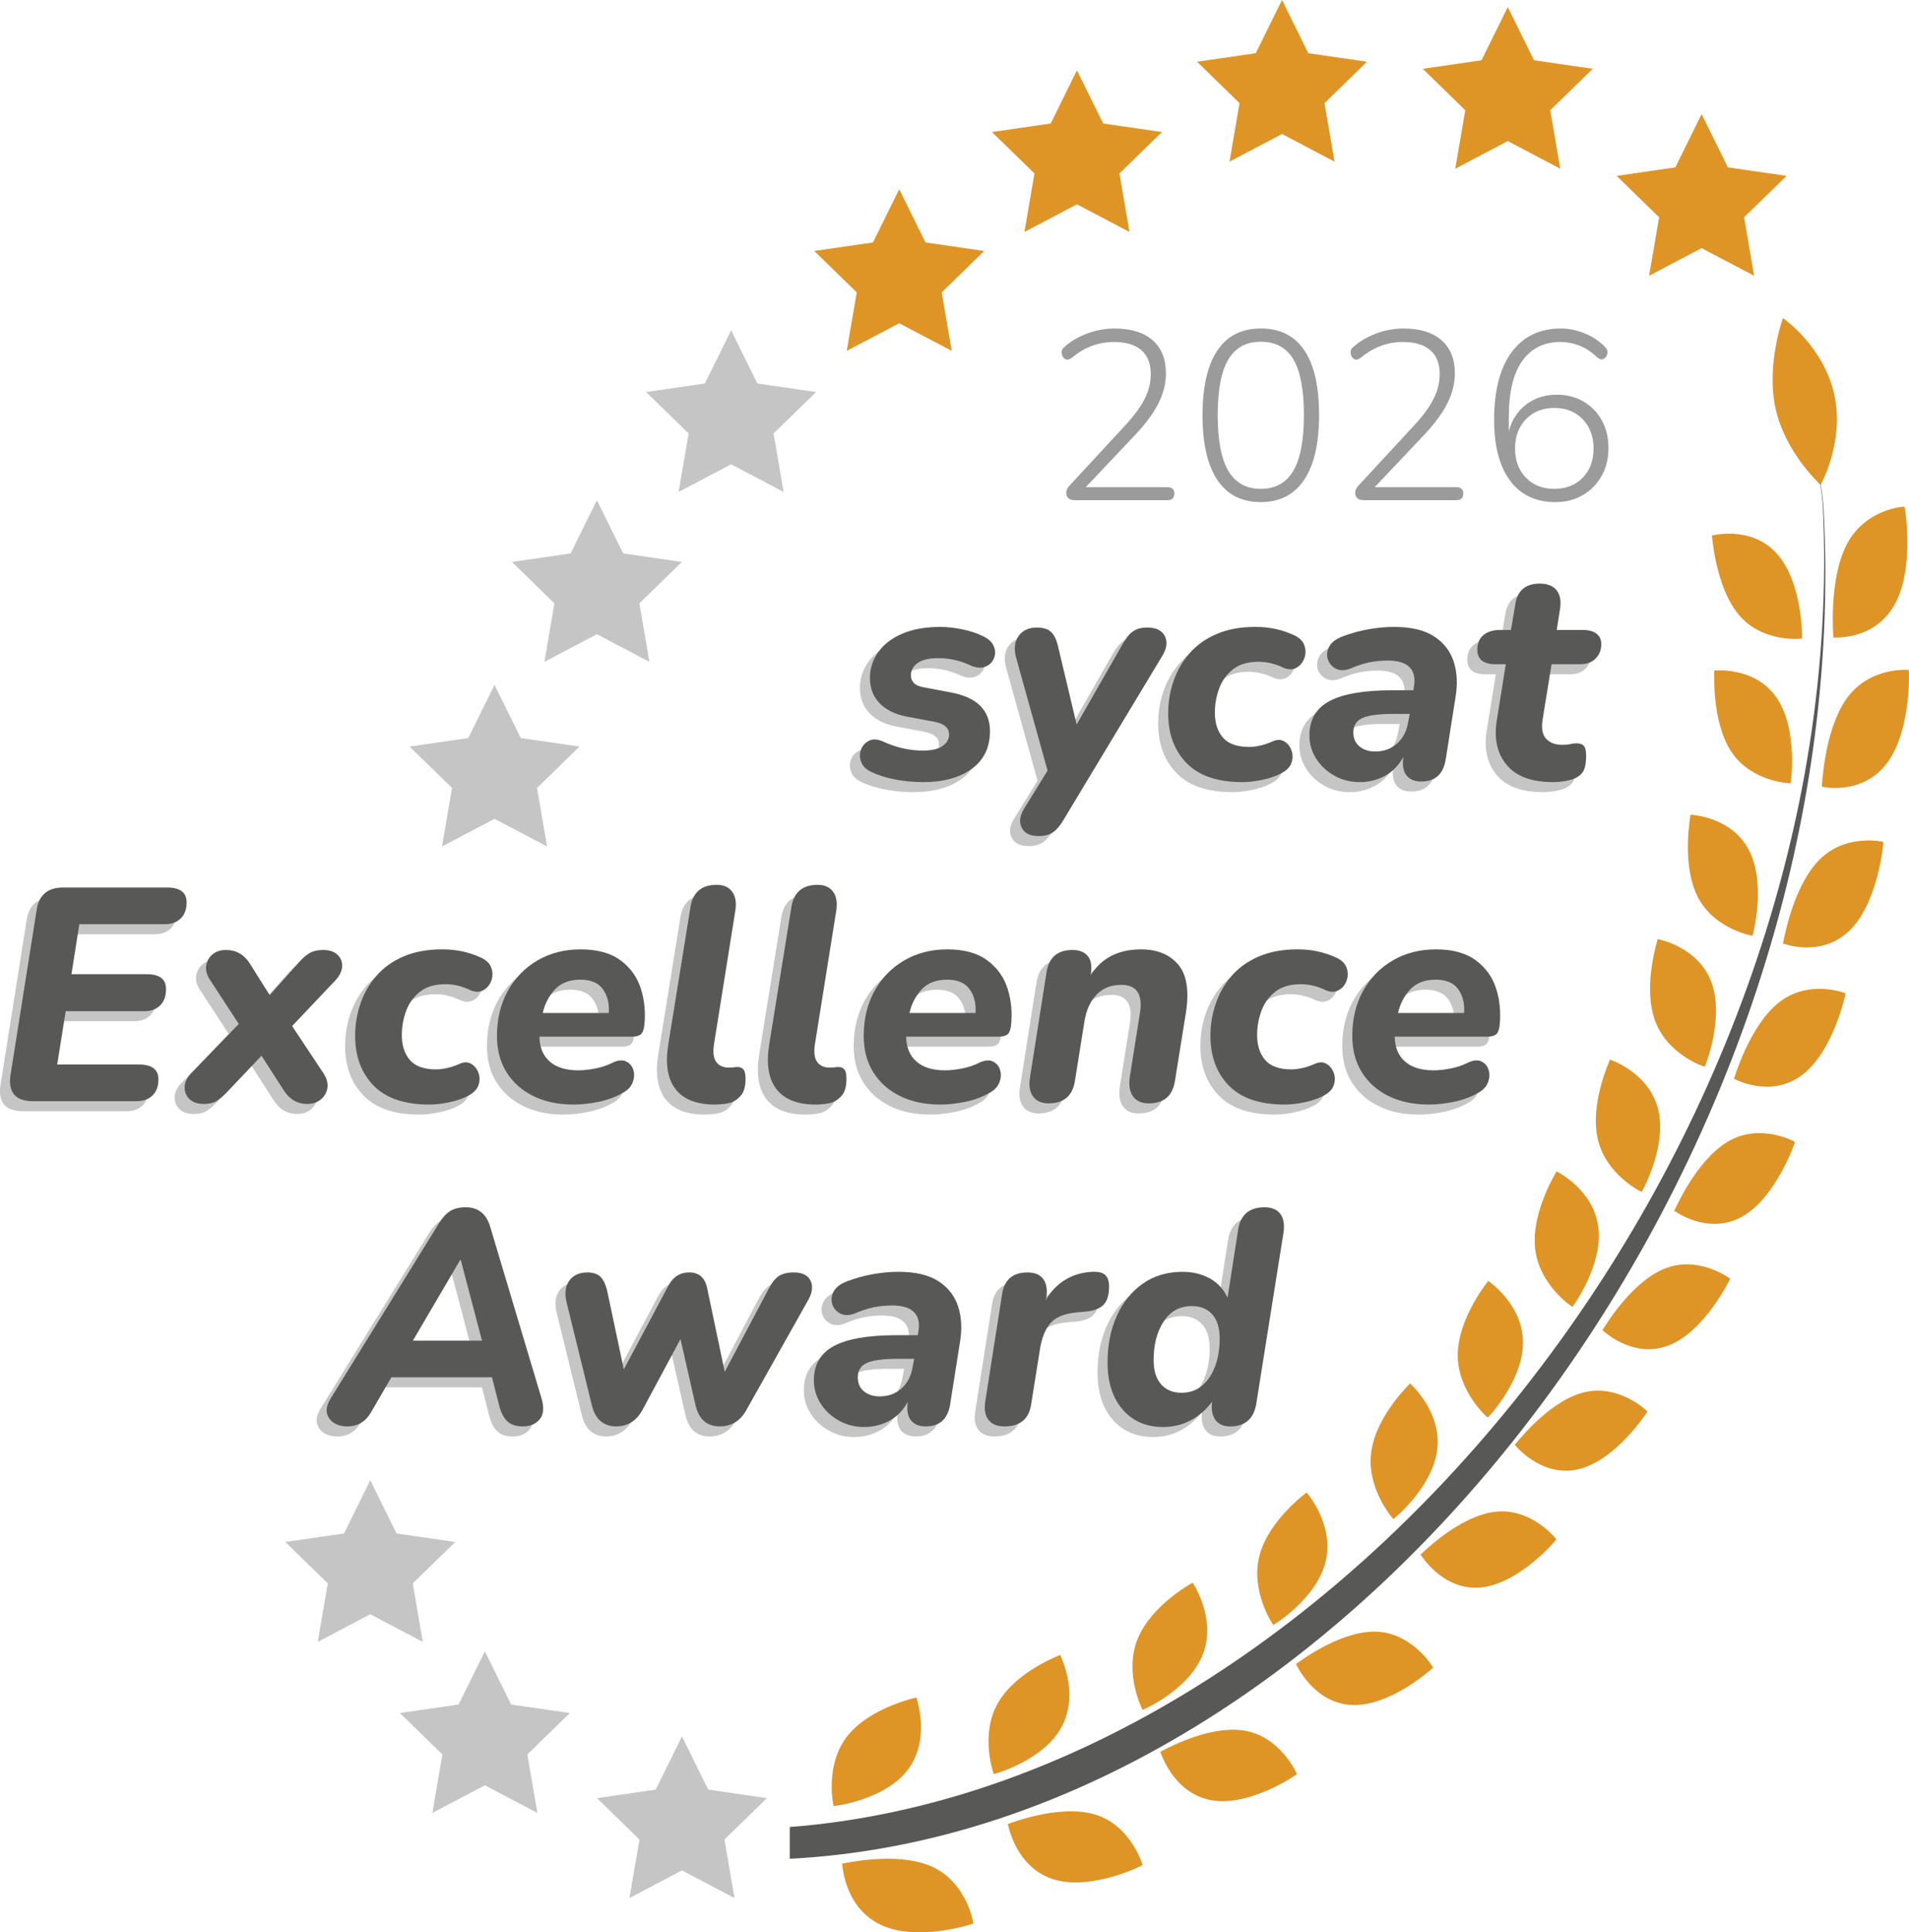 <?xml version="1.0" encoding="utf-8"?>
<!-- Generator: Adobe Illustrator 28.0.0, SVG Export Plug-In . SVG Version: 6.00 Build 0)  -->
<svg version="1.1" id="Ebene_1" xmlns="http://www.w3.org/2000/svg" xmlns:xlink="http://www.w3.org/1999/xlink" x="0px" y="0px"
	 viewBox="0 0 190.322 192.639" style="enable-background:new 0 0 190.322 192.639;" xml:space="preserve">
<style type="text/css">
	.st0{fill:#C5C5C5;}
	.st1{fill:#585857;}
	.st2{fill:#DE9526;}
	.st3{fill:#9C9B9B;}
</style>
<g>
	<path class="st0" d="M2.317,110.784c-1.773,0-2.528-0.876-2.266-2.629l2.599-16.407
		c0.221-1.511,1.098-2.267,2.628-2.267h10.395c1.289,0,1.934,0.494,1.934,1.48
		c0,0.686-0.196,1.22-0.589,1.602c-0.393,0.383-0.921,0.574-1.586,0.574H6.91
		l-0.786,4.985h7.524c1.269,0,1.904,0.494,1.904,1.481
		c0,0.705-0.196,1.249-0.589,1.631c-0.393,0.384-0.912,0.574-1.556,0.574H5.55
		l-0.846,5.318h8.158c1.289,0,1.934,0.494,1.934,1.48
		c0,0.686-0.196,1.22-0.589,1.602c-0.393,0.383-0.921,0.574-1.586,0.574H2.317z"/>
	<path class="st0" d="M19.329,111.055c-0.625,0-1.103-0.161-1.436-0.483
		c-0.332-0.321-0.494-0.72-0.483-1.193c0.01-0.473,0.227-0.932,0.65-1.375
		l4.744-4.925l-2.84-4.352c-0.343-0.503-0.479-0.986-0.408-1.45
		c0.07-0.463,0.282-0.841,0.634-1.133s0.801-0.438,1.345-0.438
		c1.027,0,1.833,0.474,2.417,1.42l1.934,3.082l2.961-3.323
		c0.363-0.403,0.715-0.7,1.058-0.892c0.342-0.191,0.775-0.287,1.299-0.287
		c0.624,0,1.103,0.156,1.435,0.469c0.333,0.312,0.488,0.7,0.469,1.163
		c-0.021,0.464-0.232,0.917-0.635,1.359l-4.351,4.593l3.112,4.684
		c0.342,0.524,0.478,1.018,0.408,1.481c-0.071,0.463-0.287,0.846-0.649,1.147
		c-0.363,0.303-0.816,0.453-1.36,0.453c-1.007,0-1.803-0.473-2.387-1.42
		l-2.175-3.384l-3.415,3.596c-0.383,0.403-0.736,0.705-1.058,0.906
		C20.275,110.955,19.852,111.055,19.329,111.055z"/>
	<path class="st0" d="M41.81,111.116c-2.478,0-4.332-0.629-5.56-1.888
		c-1.229-1.259-1.843-2.916-1.843-4.971c0-1.108,0.176-2.176,0.529-3.203
		c0.352-1.027,0.881-1.949,1.586-2.765c0.705-0.816,1.606-1.461,2.705-1.935
		c1.098-0.473,2.382-0.71,3.853-0.71c0.705,0,1.364,0.065,1.979,0.196
		c0.614,0.132,1.193,0.317,1.737,0.56c0.604,0.241,0.992,0.584,1.164,1.027
		c0.171,0.443,0.181,0.881,0.03,1.314c-0.151,0.434-0.413,0.755-0.786,0.967
		c-0.373,0.211-0.801,0.217-1.284,0.015c-0.826-0.402-1.662-0.604-2.508-0.604
		c-1.068,0-1.918,0.253-2.553,0.756c-0.634,0.504-1.093,1.144-1.375,1.919
		c-0.283,0.775-0.423,1.576-0.423,2.402c0,1.027,0.267,1.854,0.801,2.478
		c0.534,0.625,1.415,0.937,2.644,0.937c0.302,0,0.66-0.045,1.073-0.136
		c0.413-0.091,0.841-0.236,1.284-0.438c0.423-0.181,0.801-0.171,1.133,0.03
		c0.333,0.202,0.569,0.504,0.71,0.906c0.141,0.403,0.136,0.816-0.015,1.239
		c-0.151,0.423-0.509,0.775-1.073,1.058c-0.504,0.262-1.113,0.469-1.828,0.619
		C43.074,111.04,42.414,111.116,41.81,111.116z"/>
	<path class="st0" d="M56.193,111.116c-1.552,0-2.901-0.287-4.049-0.86
		c-1.148-0.574-2.035-1.37-2.659-2.388c-0.625-1.017-0.937-2.21-0.937-3.58
		c0-1.692,0.357-3.188,1.073-4.487c0.715-1.3,1.702-2.316,2.961-3.052
		c1.258-0.735,2.694-1.104,4.306-1.104c1.672,0,3.001,0.368,3.989,1.104
		c0.986,0.735,1.662,1.682,2.024,2.84c0.362,1.159,0.473,2.383,0.333,3.672
		c-0.061,0.463-0.192,0.76-0.393,0.891c-0.202,0.132-0.474,0.196-0.816,0.196
		h-9.246c0.02,1.068,0.362,1.895,1.027,2.479
		c0.665,0.584,1.611,0.876,2.84,0.876c0.523,0,1.092-0.061,1.707-0.182
		c0.614-0.12,1.164-0.302,1.647-0.544c0.563-0.281,1.032-0.337,1.405-0.166
		c0.372,0.172,0.619,0.459,0.74,0.861c0.121,0.403,0.095,0.821-0.076,1.254
		c-0.171,0.434-0.509,0.781-1.012,1.043c-0.706,0.402-1.501,0.694-2.387,0.876
		C57.784,111.026,56.958,111.116,56.193,111.116z M56.857,98.666
		c-1.088,0-1.934,0.328-2.538,0.982c-0.604,0.655-1.008,1.436-1.208,2.342h6.587
		c0.061-0.946-0.136-1.737-0.589-2.372C58.655,98.984,57.905,98.666,56.857,98.666
		z"/>
	<path class="st0" d="M70.273,111.116c-1.813,0-3.117-0.508-3.913-1.525
		s-1.042-2.493-0.74-4.427l2.206-13.658c0.221-1.53,1.098-2.296,2.629-2.296
		c0.705,0,1.224,0.236,1.556,0.71c0.332,0.474,0.428,1.123,0.287,1.948
		l-2.115,13.235c-0.121,0.806-0.045,1.396,0.227,1.768
		c0.272,0.373,0.69,0.559,1.254,0.559c0.201,0,0.367-0.01,0.499-0.029
		c0.131-0.021,0.257-0.03,0.378-0.03c0.242,0,0.433,0.08,0.574,0.241
		s0.212,0.474,0.212,0.937c0,0.726-0.142,1.265-0.423,1.617
		c-0.282,0.353-0.615,0.6-0.997,0.74c-0.181,0.061-0.428,0.11-0.74,0.15
		C70.852,111.096,70.556,111.116,70.273,111.116z"/>
	<path class="st0" d="M80.335,111.116c-1.813,0-3.117-0.508-3.913-1.525
		s-1.042-2.493-0.74-4.427l2.206-13.658c0.221-1.53,1.098-2.296,2.629-2.296
		c0.705,0,1.224,0.236,1.556,0.71c0.332,0.474,0.428,1.123,0.287,1.948
		l-2.115,13.235c-0.121,0.806-0.045,1.396,0.227,1.768
		c0.272,0.373,0.69,0.559,1.254,0.559c0.201,0,0.367-0.01,0.499-0.029
		c0.131-0.021,0.257-0.03,0.378-0.03c0.242,0,0.433,0.08,0.574,0.241
		s0.212,0.474,0.212,0.937c0,0.726-0.142,1.265-0.423,1.617
		c-0.282,0.353-0.615,0.6-0.997,0.74c-0.181,0.061-0.428,0.11-0.74,0.15
		C80.914,111.096,80.618,111.116,80.335,111.116z"/>
	<path class="st0" d="M92.755,111.116c-1.552,0-2.901-0.287-4.049-0.86
		c-1.148-0.574-2.035-1.37-2.659-2.388c-0.625-1.017-0.937-2.21-0.937-3.58
		c0-1.692,0.357-3.188,1.073-4.487c0.715-1.3,1.702-2.316,2.961-3.052
		c1.258-0.735,2.694-1.104,4.306-1.104c1.672,0,3.001,0.368,3.989,1.104
		c0.986,0.735,1.662,1.682,2.024,2.84c0.362,1.159,0.473,2.383,0.333,3.672
		c-0.061,0.463-0.192,0.76-0.393,0.891c-0.202,0.132-0.474,0.196-0.816,0.196
		h-9.246c0.02,1.068,0.362,1.895,1.027,2.479
		c0.665,0.584,1.611,0.876,2.84,0.876c0.523,0,1.092-0.061,1.707-0.182
		c0.614-0.12,1.164-0.302,1.647-0.544c0.563-0.281,1.032-0.337,1.405-0.166
		c0.372,0.172,0.619,0.459,0.74,0.861c0.121,0.403,0.095,0.821-0.076,1.254
		c-0.171,0.434-0.509,0.781-1.012,1.043c-0.706,0.402-1.501,0.694-2.387,0.876
		C94.346,111.026,93.52,111.116,92.755,111.116z M93.419,98.666
		c-1.088,0-1.934,0.328-2.538,0.982c-0.604,0.655-1.008,1.436-1.208,2.342h6.587
		c0.061-0.946-0.136-1.737-0.589-2.372C95.217,98.984,94.467,98.666,93.419,98.666
		z"/>
	<path class="st0" d="M103.541,110.996c-0.706,0-1.224-0.231-1.556-0.695
		c-0.333-0.463-0.428-1.118-0.287-1.964l1.632-10.364
		c0.221-1.511,1.088-2.267,2.599-2.267c0.685,0,1.193,0.207,1.526,0.619
		c0.333,0.413,0.428,1.023,0.287,1.828v0.061
		c1.088-1.712,2.76-2.568,5.016-2.568c1.612,0,2.845,0.504,3.702,1.511
		c0.856,1.008,1.113,2.609,0.771,4.805l-1.088,6.769
		c-0.222,1.511-1.098,2.267-2.628,2.267c-0.706,0-1.224-0.231-1.556-0.695
		c-0.333-0.463-0.438-1.118-0.317-1.964l0.997-6.285
		c0.322-1.914-0.292-2.871-1.843-2.871c-1.027,0-1.854,0.328-2.478,0.982
		c-0.625,0.655-1.027,1.556-1.209,2.704l-0.937,5.862
		C105.948,110.24,105.072,110.996,103.541,110.996z"/>
	<path class="st0" d="M127.08,111.116c-2.478,0-4.332-0.629-5.56-1.888
		c-1.229-1.259-1.843-2.916-1.843-4.971c0-1.108,0.176-2.176,0.529-3.203
		c0.352-1.027,0.881-1.949,1.586-2.765c0.705-0.816,1.606-1.461,2.705-1.935
		c1.098-0.473,2.382-0.71,3.853-0.71c0.705,0,1.364,0.065,1.979,0.196
		c0.614,0.132,1.193,0.317,1.737,0.56c0.604,0.241,0.992,0.584,1.164,1.027
		c0.171,0.443,0.181,0.881,0.03,1.314c-0.151,0.434-0.413,0.755-0.786,0.967
		c-0.373,0.211-0.801,0.217-1.284,0.015c-0.826-0.402-1.662-0.604-2.508-0.604
		c-1.068,0-1.918,0.253-2.553,0.756c-0.634,0.504-1.093,1.144-1.375,1.919
		c-0.283,0.775-0.423,1.576-0.423,2.402c0,1.027,0.267,1.854,0.801,2.478
		c0.534,0.625,1.415,0.937,2.644,0.937c0.302,0,0.66-0.045,1.073-0.136
		c0.413-0.091,0.841-0.236,1.284-0.438c0.423-0.181,0.801-0.171,1.133,0.03
		c0.333,0.202,0.569,0.504,0.71,0.906c0.141,0.403,0.136,0.816-0.015,1.239
		c-0.151,0.423-0.509,0.775-1.073,1.058c-0.504,0.262-1.113,0.469-1.828,0.619
		C128.344,111.04,127.684,111.116,127.08,111.116z"/>
	<path class="st0" d="M141.463,111.116c-1.552,0-2.901-0.287-4.049-0.86
		c-1.148-0.574-2.035-1.37-2.659-2.388c-0.625-1.017-0.937-2.21-0.937-3.58
		c0-1.692,0.357-3.188,1.073-4.487c0.715-1.3,1.702-2.316,2.961-3.052
		c1.258-0.735,2.694-1.104,4.306-1.104c1.672,0,3.001,0.368,3.989,1.104
		c0.986,0.735,1.662,1.682,2.024,2.84c0.362,1.159,0.473,2.383,0.333,3.672
		c-0.061,0.463-0.192,0.76-0.393,0.891c-0.202,0.132-0.474,0.196-0.816,0.196
		h-9.246c0.02,1.068,0.362,1.895,1.027,2.479
		c0.665,0.584,1.611,0.876,2.84,0.876c0.523,0,1.092-0.061,1.707-0.182
		c0.614-0.12,1.164-0.302,1.647-0.544c0.563-0.281,1.032-0.337,1.405-0.166
		c0.372,0.172,0.619,0.459,0.74,0.861c0.121,0.403,0.095,0.821-0.076,1.254
		c-0.171,0.434-0.509,0.781-1.012,1.043c-0.706,0.402-1.501,0.694-2.387,0.876
		C143.054,111.026,142.228,111.116,141.463,111.116z M142.128,98.666
		c-1.088,0-1.934,0.328-2.538,0.982c-0.604,0.655-1.008,1.436-1.208,2.342h6.587
		c0.061-0.946-0.136-1.737-0.589-2.372
		C143.926,98.984,143.175,98.666,142.128,98.666z"/>
</g>
<g>
	<path class="st0" d="M91.049,78.971c-0.947,0-1.869-0.086-2.765-0.257
		c-0.896-0.171-1.667-0.407-2.312-0.71c-0.564-0.241-0.932-0.579-1.103-1.012
		c-0.171-0.434-0.181-0.852-0.03-1.254c0.151-0.403,0.418-0.7,0.801-0.892
		s0.846-0.166,1.39,0.075c1.309,0.604,2.639,0.906,3.989,0.906
		c0.866,0,1.515-0.15,1.949-0.453c0.433-0.302,0.65-0.685,0.65-1.147
		c0-0.665-0.484-1.088-1.451-1.27l-2.75-0.514
		c-1.168-0.222-2.075-0.665-2.72-1.329c-0.645-0.665-0.967-1.512-0.967-2.539
		c0-0.906,0.267-1.747,0.801-2.522c0.533-0.775,1.324-1.395,2.372-1.858
		c1.047-0.463,2.336-0.695,3.868-0.695c0.665,0,1.39,0.081,2.175,0.242
		s1.481,0.393,2.085,0.694c0.544,0.263,0.896,0.6,1.058,1.013
		s0.161,0.812,0,1.193c-0.161,0.383-0.443,0.655-0.846,0.816
		c-0.403,0.161-0.876,0.131-1.42-0.091c-1.048-0.504-2.146-0.756-3.293-0.756
		c-0.907,0-1.586,0.162-2.04,0.483c-0.454,0.322-0.68,0.735-0.68,1.239
		c0,0.282,0.096,0.528,0.287,0.74s0.508,0.357,0.952,0.438l2.72,0.514
		c2.619,0.483,3.928,1.772,3.928,3.867c0,1.632-0.61,2.886-1.828,3.762
		C94.65,78.534,93.044,78.971,91.049,78.971z"/>
	<path class="st0" d="M102.562,84.35c-0.866,0-1.435-0.282-1.707-0.846
		c-0.272-0.564-0.187-1.199,0.257-1.904l2.327-3.776l-3.112-11.181
		c-0.262-0.906-0.192-1.646,0.211-2.221c0.403-0.574,1.017-0.861,1.843-0.861
		c0.624,0,1.098,0.151,1.42,0.453c0.322,0.303,0.564,0.836,0.726,1.602
		l1.813,7.614l4.593-8.037c0.322-0.584,0.665-1.002,1.027-1.254
		s0.835-0.378,1.42-0.378c0.866,0,1.445,0.277,1.738,0.831
		c0.292,0.555,0.227,1.193-0.196,1.919l-9.881,16.407
		c-0.343,0.584-0.695,1.002-1.058,1.254
		C103.62,84.224,103.146,84.35,102.562,84.35z"/>
	<path class="st0" d="M122.868,78.971c-2.478,0-4.332-0.629-5.56-1.888
		c-1.229-1.259-1.843-2.916-1.843-4.971c0-1.108,0.176-2.176,0.529-3.203
		c0.352-1.027,0.881-1.949,1.586-2.765c0.705-0.816,1.606-1.461,2.705-1.935
		c1.098-0.473,2.382-0.71,3.853-0.71c0.705,0,1.364,0.065,1.979,0.196
		c0.614,0.132,1.193,0.317,1.737,0.56c0.604,0.241,0.992,0.584,1.164,1.027
		c0.171,0.443,0.181,0.881,0.03,1.314c-0.151,0.434-0.413,0.755-0.786,0.967
		c-0.373,0.211-0.801,0.217-1.284,0.015c-0.826-0.402-1.662-0.604-2.508-0.604
		c-1.068,0-1.918,0.253-2.553,0.756c-0.634,0.504-1.093,1.144-1.375,1.919
		c-0.283,0.775-0.423,1.576-0.423,2.402c0,1.027,0.267,1.854,0.801,2.478
		c0.534,0.625,1.415,0.937,2.644,0.937c0.302,0,0.66-0.045,1.073-0.136
		c0.413-0.091,0.841-0.236,1.284-0.438c0.423-0.181,0.801-0.171,1.133,0.03
		c0.333,0.202,0.569,0.504,0.71,0.906c0.141,0.403,0.136,0.816-0.015,1.239
		c-0.151,0.423-0.509,0.775-1.073,1.058c-0.504,0.262-1.113,0.469-1.828,0.619
		C124.131,78.896,123.472,78.971,122.868,78.971z"/>
	<path class="st0" d="M134.561,78.971c-0.927,0-1.773-0.217-2.538-0.649
		c-0.766-0.433-1.37-1.002-1.813-1.707c-0.443-0.705-0.665-1.471-0.665-2.297
		c0-1.571,0.669-2.714,2.01-3.43c1.339-0.715,3.439-1.072,6.3-1.072h2.055
		l0.061-0.393c0.141-0.826-0.005-1.461-0.438-1.904
		c-0.434-0.442-1.164-0.664-2.191-0.664c-0.625,0-1.234,0.061-1.828,0.181
		c-0.594,0.121-1.214,0.323-1.858,0.604c-0.564,0.222-1.047,0.232-1.45,0.03
		c-0.403-0.201-0.675-0.509-0.816-0.922c-0.141-0.412-0.101-0.835,0.121-1.269
		c0.221-0.433,0.674-0.78,1.359-1.043c0.866-0.321,1.732-0.559,2.599-0.71
		c0.866-0.15,1.702-0.227,2.508-0.227c1.692,0,3.021,0.312,3.988,0.937
		c0.967,0.625,1.622,1.466,1.964,2.523c0.342,1.058,0.403,2.241,0.181,3.551
		l-0.967,6.134c-0.222,1.511-1.038,2.266-2.448,2.266
		c-0.665,0-1.159-0.206-1.48-0.619c-0.322-0.412-0.423-1.022-0.302-1.828
		c-0.483,0.866-1.108,1.501-1.874,1.904
		C136.273,78.77,135.447,78.971,134.561,78.971z M136.102,75.919
		c0.866,0,1.596-0.267,2.191-0.801c0.594-0.533,0.961-1.254,1.103-2.16
		l0.151-0.786h-1.602c-1.471,0-2.508,0.137-3.112,0.408
		c-0.604,0.272-0.907,0.751-0.907,1.436c0,0.604,0.207,1.072,0.62,1.405
		C134.958,75.753,135.477,75.919,136.102,75.919z"/>
	<path class="st0" d="M153.839,78.971c-2.136,0-3.677-0.568-4.624-1.707
		c-0.947-1.138-1.279-2.604-0.997-4.396l0.907-5.65h-1.027
		c-1.209,0-1.813-0.483-1.813-1.45c0-0.624,0.201-1.107,0.604-1.45
		s0.957-0.514,1.662-0.514h1.088l0.423-2.509
		c0.201-1.409,1.017-2.114,2.448-2.114c0.765,0,1.324,0.222,1.677,0.664
		c0.353,0.443,0.468,1.058,0.348,1.844l-0.333,2.115h2.599
		c0.584,0,1.037,0.12,1.36,0.362c0.322,0.241,0.483,0.595,0.483,1.058
		c0,0.564-0.187,1.038-0.559,1.42c-0.373,0.383-0.881,0.574-1.526,0.574h-2.871
		l-0.876,5.409c-0.161,0.946-0.05,1.621,0.333,2.024
		c0.382,0.403,0.917,0.604,1.602,0.604c0.342,0,0.614-0.025,0.816-0.076
		c0.201-0.05,0.413-0.075,0.634-0.075c0.322,0,0.559,0.086,0.71,0.257
		c0.151,0.171,0.227,0.498,0.227,0.981c0,0.826-0.136,1.4-0.408,1.723
		s-0.64,0.544-1.103,0.665c-0.262,0.08-0.555,0.141-0.876,0.181
		C154.423,78.952,154.121,78.971,153.839,78.971z"/>
</g>
<g>
	<path class="st0" d="M33.637,143.202c-0.826,0-1.431-0.267-1.813-0.8
		c-0.382-0.534-0.342-1.184,0.121-1.949l10.817-17.495
		c0.342-0.564,0.715-0.972,1.118-1.225c0.402-0.251,0.916-0.377,1.541-0.377
		c1.249,0,2.064,0.645,2.447,1.934l5.107,17.072
		c0.282,0.947,0.227,1.657-0.167,2.13c-0.393,0.474-0.952,0.71-1.677,0.71
		c-0.665,0-1.179-0.166-1.541-0.498c-0.363-0.332-0.635-0.851-0.816-1.557
		l-0.725-2.84H38.018l-2.055,3.535C35.42,142.748,34.644,143.202,33.637,143.202z
		 M44.878,126.613l-4.714,8.038h6.889l-2.115-8.038H44.878z"/>
	<path class="st0" d="M60.409,143.202c-0.584,0-1.083-0.166-1.496-0.498
		c-0.413-0.332-0.71-0.851-0.892-1.557l-2.508-10.213
		c-0.242-0.926-0.166-1.672,0.227-2.236c0.393-0.563,1.002-0.846,1.828-0.846
		c0.564,0,0.997,0.146,1.299,0.438c0.302,0.292,0.534,0.801,0.695,1.525
		l1.631,7.705l4.472-8.399c0.463-0.847,1.148-1.27,2.055-1.27
		c0.967,0,1.561,0.524,1.783,1.571l1.752,8.34l4.352-8.219
		c0.322-0.645,0.669-1.088,1.042-1.33c0.373-0.241,0.861-0.362,1.465-0.362
		c0.866,0,1.43,0.272,1.692,0.816c0.262,0.543,0.191,1.178-0.211,1.903
		l-6.164,10.969c-0.604,1.107-1.501,1.661-2.689,1.661
		c-1.249,0-2.044-0.685-2.387-2.055l-1.511-6.647l-3.747,6.98
		C62.494,142.628,61.598,143.202,60.409,143.202z"/>
	<path class="st0" d="M85.156,143.262c-0.927,0-1.773-0.217-2.538-0.649
		c-0.766-0.433-1.37-1.002-1.813-1.707c-0.443-0.705-0.665-1.471-0.665-2.297
		c0-1.571,0.669-2.714,2.01-3.43c1.339-0.715,3.439-1.072,6.3-1.072h2.055
		l0.061-0.393c0.141-0.826-0.005-1.461-0.438-1.904
		c-0.434-0.442-1.164-0.664-2.191-0.664c-0.625,0-1.234,0.061-1.828,0.181
		c-0.594,0.121-1.214,0.323-1.858,0.604c-0.564,0.222-1.047,0.232-1.45,0.03
		c-0.403-0.201-0.675-0.509-0.816-0.922c-0.141-0.412-0.101-0.835,0.121-1.269
		c0.221-0.433,0.674-0.78,1.359-1.043c0.866-0.321,1.732-0.559,2.599-0.71
		c0.866-0.15,1.702-0.227,2.508-0.227c1.692,0,3.021,0.312,3.988,0.937
		c0.967,0.625,1.622,1.466,1.964,2.523c0.342,1.058,0.403,2.241,0.181,3.551
		l-0.967,6.134c-0.222,1.511-1.038,2.266-2.448,2.266
		c-0.665,0-1.159-0.206-1.48-0.619c-0.322-0.412-0.423-1.022-0.302-1.828
		c-0.483,0.866-1.108,1.501-1.874,1.904
		C86.868,143.061,86.042,143.262,85.156,143.262z M86.697,140.21
		c0.866,0,1.596-0.267,2.191-0.801c0.594-0.533,0.961-1.254,1.103-2.16
		l0.151-0.786h-1.602c-1.471,0-2.508,0.137-3.112,0.408
		c-0.604,0.272-0.907,0.751-0.907,1.436c0,0.604,0.207,1.072,0.62,1.405
		C85.554,140.044,86.073,140.21,86.697,140.21z"/>
	<path class="st0" d="M99.146,143.202c-0.746,0-1.284-0.227-1.617-0.68
		s-0.428-1.082-0.287-1.889l1.662-10.605c0.221-1.45,1.067-2.176,2.538-2.176
		c0.725,0,1.249,0.222,1.571,0.665c0.322,0.443,0.423,1.067,0.302,1.873
		l-0.061,0.242c0.483-0.866,1.128-1.546,1.934-2.04
		c0.805-0.493,1.722-0.76,2.75-0.801c0.604-0.02,1.027,0.091,1.269,0.333
		c0.242,0.241,0.363,0.624,0.363,1.147c0,0.826-0.182,1.426-0.544,1.798
		c-0.363,0.373-0.937,0.6-1.723,0.681l-0.997,0.09
		c-1.208,0.121-2.07,0.479-2.583,1.073s-0.861,1.455-1.042,2.583l-0.876,5.5
		C101.583,142.467,100.697,143.202,99.146,143.202z"/>
	<path class="st0" d="M114.95,143.262c-1.672,0-3.012-0.578-4.019-1.737
		c-1.007-1.158-1.511-2.724-1.511-4.698c0-1.712,0.302-3.248,0.907-4.608
		c0.604-1.359,1.465-2.437,2.583-3.233c1.118-0.795,2.442-1.193,3.973-1.193
		c1.028,0,1.934,0.217,2.72,0.649c0.786,0.434,1.379,1.073,1.783,1.919
		l1.058-6.799c0.242-1.47,1.118-2.205,2.629-2.205
		c0.725,0,1.254,0.227,1.586,0.68s0.428,1.103,0.287,1.949l-2.689,16.891
		c-0.242,1.552-1.108,2.326-2.599,2.326c-0.685,0-1.184-0.222-1.496-0.664
		c-0.312-0.443-0.418-1.048-0.317-1.813c-0.564,0.786-1.269,1.405-2.115,1.858
		S115.956,143.262,114.95,143.262z M116.793,139.848c0.805,0,1.49-0.236,2.055-0.71
		c0.563-0.474,0.997-1.118,1.299-1.934c0.302-0.816,0.453-1.738,0.453-2.766
		c0-1.047-0.247-1.848-0.74-2.401c-0.494-0.555-1.174-0.831-2.04-0.831
		c-1.208,0-2.146,0.514-2.81,1.541c-0.665,1.027-0.997,2.307-0.997,3.837
		c0,1.048,0.246,1.854,0.74,2.418C115.246,139.566,115.927,139.848,116.793,139.848z"
		/>
</g>
<g>
	<path class="st1" d="M3.317,109.784c-1.773,0-2.528-0.876-2.266-2.629L3.649,90.747
		c0.221-1.511,1.098-2.267,2.628-2.267h10.395c1.289,0,1.934,0.494,1.934,1.48
		c0,0.686-0.196,1.22-0.589,1.602c-0.393,0.383-0.921,0.574-1.586,0.574H7.91
		L7.124,97.122h7.524c1.269,0,1.904,0.494,1.904,1.481
		c0,0.705-0.196,1.249-0.589,1.631c-0.393,0.384-0.912,0.574-1.556,0.574H6.55
		l-0.846,5.318h8.158c1.289,0,1.934,0.494,1.934,1.48
		c0,0.686-0.196,1.22-0.589,1.602c-0.393,0.383-0.921,0.574-1.586,0.574H3.317z"
		/>
	<path class="st1" d="M20.329,110.055c-0.625,0-1.103-0.161-1.436-0.483
		c-0.332-0.321-0.494-0.72-0.483-1.193c0.01-0.473,0.227-0.932,0.65-1.375
		l4.744-4.925l-2.84-4.352c-0.343-0.503-0.479-0.986-0.408-1.45
		c0.07-0.463,0.282-0.841,0.634-1.133s0.801-0.438,1.345-0.438
		c1.027,0,1.833,0.474,2.417,1.42l1.934,3.082l2.961-3.323
		c0.363-0.403,0.715-0.7,1.058-0.892c0.342-0.191,0.775-0.287,1.299-0.287
		c0.624,0,1.103,0.156,1.435,0.469c0.333,0.312,0.488,0.7,0.469,1.163
		c-0.021,0.464-0.232,0.917-0.635,1.359l-4.351,4.593l3.112,4.684
		c0.342,0.524,0.478,1.018,0.408,1.481c-0.071,0.463-0.287,0.846-0.649,1.147
		c-0.363,0.303-0.816,0.453-1.36,0.453c-1.007,0-1.803-0.473-2.387-1.42
		l-2.175-3.384l-3.415,3.596c-0.383,0.403-0.736,0.705-1.058,0.906
		C21.275,109.954,20.852,110.055,20.329,110.055z"/>
	<path class="st1" d="M42.81,110.116c-2.478,0-4.332-0.629-5.56-1.888
		c-1.229-1.259-1.843-2.916-1.843-4.971c0-1.108,0.176-2.176,0.529-3.203
		c0.352-1.027,0.881-1.949,1.586-2.765c0.705-0.816,1.606-1.461,2.705-1.935
		c1.098-0.473,2.382-0.71,3.853-0.71c0.705,0,1.364,0.065,1.979,0.196
		c0.614,0.132,1.193,0.317,1.737,0.56c0.604,0.241,0.992,0.584,1.164,1.027
		c0.171,0.443,0.181,0.881,0.03,1.314c-0.151,0.434-0.413,0.755-0.786,0.967
		c-0.373,0.211-0.801,0.217-1.284,0.015c-0.826-0.402-1.662-0.604-2.508-0.604
		c-1.068,0-1.918,0.253-2.553,0.756c-0.634,0.504-1.093,1.144-1.375,1.919
		c-0.283,0.775-0.423,1.576-0.423,2.402c0,1.027,0.267,1.854,0.801,2.478
		c0.534,0.625,1.415,0.937,2.644,0.937c0.302,0,0.66-0.045,1.073-0.136
		c0.413-0.091,0.841-0.236,1.284-0.438c0.423-0.181,0.801-0.171,1.133,0.03
		c0.333,0.202,0.569,0.504,0.71,0.906c0.141,0.403,0.136,0.816-0.015,1.239
		c-0.151,0.423-0.509,0.775-1.073,1.058c-0.504,0.262-1.113,0.469-1.828,0.619
		C44.074,110.04,43.414,110.116,42.81,110.116z"/>
	<path class="st1" d="M57.193,110.116c-1.552,0-2.901-0.287-4.049-0.86
		c-1.148-0.574-2.035-1.37-2.659-2.388c-0.625-1.017-0.937-2.21-0.937-3.58
		c0-1.692,0.357-3.188,1.073-4.487c0.715-1.3,1.702-2.316,2.961-3.052
		c1.258-0.735,2.694-1.104,4.306-1.104c1.672,0,3.001,0.368,3.989,1.104
		c0.986,0.735,1.662,1.682,2.024,2.84c0.362,1.159,0.473,2.383,0.333,3.672
		c-0.061,0.463-0.192,0.76-0.393,0.891c-0.202,0.132-0.474,0.196-0.816,0.196
		h-9.246c0.02,1.068,0.362,1.895,1.027,2.479
		c0.665,0.584,1.611,0.876,2.84,0.876c0.523,0,1.092-0.061,1.707-0.182
		c0.614-0.12,1.164-0.302,1.647-0.544c0.563-0.281,1.032-0.337,1.405-0.166
		c0.372,0.172,0.619,0.459,0.74,0.861c0.121,0.403,0.095,0.821-0.076,1.254
		c-0.171,0.434-0.509,0.781-1.012,1.043c-0.706,0.402-1.501,0.694-2.387,0.876
		C58.784,110.026,57.958,110.116,57.193,110.116z M57.857,97.666
		c-1.088,0-1.934,0.328-2.538,0.982c-0.604,0.655-1.008,1.436-1.208,2.342h6.587
		c0.061-0.946-0.136-1.737-0.589-2.372C59.655,97.984,58.905,97.666,57.857,97.666
		z"/>
	<path class="st1" d="M71.273,110.116c-1.813,0-3.117-0.508-3.913-1.525
		s-1.042-2.493-0.74-4.427l2.206-13.658c0.221-1.53,1.098-2.296,2.629-2.296
		c0.705,0,1.224,0.236,1.556,0.71c0.332,0.474,0.428,1.123,0.287,1.948
		l-2.115,13.235c-0.121,0.806-0.045,1.396,0.227,1.768
		c0.272,0.373,0.69,0.559,1.254,0.559c0.201,0,0.367-0.01,0.499-0.029
		c0.131-0.021,0.257-0.03,0.378-0.03c0.242,0,0.433,0.08,0.574,0.241
		s0.212,0.474,0.212,0.937c0,0.726-0.142,1.265-0.423,1.617
		c-0.282,0.353-0.615,0.6-0.997,0.74c-0.181,0.061-0.428,0.11-0.74,0.15
		C71.853,110.096,71.556,110.116,71.273,110.116z"/>
	<path class="st1" d="M81.335,110.116c-1.813,0-3.117-0.508-3.913-1.525
		s-1.042-2.493-0.74-4.427l2.206-13.658c0.221-1.53,1.098-2.296,2.629-2.296
		c0.705,0,1.224,0.236,1.556,0.71c0.332,0.474,0.428,1.123,0.287,1.948
		l-2.115,13.235c-0.121,0.806-0.045,1.396,0.227,1.768
		c0.272,0.373,0.69,0.559,1.254,0.559c0.201,0,0.367-0.01,0.499-0.029
		c0.131-0.021,0.257-0.03,0.378-0.03c0.242,0,0.433,0.08,0.574,0.241
		s0.212,0.474,0.212,0.937c0,0.726-0.142,1.265-0.423,1.617
		c-0.282,0.353-0.615,0.6-0.997,0.74c-0.181,0.061-0.428,0.11-0.74,0.15
		C81.915,110.096,81.618,110.116,81.335,110.116z"/>
	<path class="st1" d="M93.755,110.116c-1.552,0-2.901-0.287-4.049-0.86
		c-1.148-0.574-2.035-1.37-2.659-2.388c-0.625-1.017-0.937-2.21-0.937-3.58
		c0-1.692,0.357-3.188,1.073-4.487c0.715-1.3,1.702-2.316,2.961-3.052
		c1.258-0.735,2.694-1.104,4.306-1.104c1.672,0,3.001,0.368,3.989,1.104
		c0.986,0.735,1.662,1.682,2.024,2.84c0.362,1.159,0.473,2.383,0.333,3.672
		c-0.061,0.463-0.192,0.76-0.393,0.891c-0.202,0.132-0.474,0.196-0.816,0.196
		h-9.246c0.02,1.068,0.362,1.895,1.027,2.479
		c0.665,0.584,1.611,0.876,2.84,0.876c0.523,0,1.092-0.061,1.707-0.182
		c0.614-0.12,1.164-0.302,1.647-0.544c0.563-0.281,1.032-0.337,1.405-0.166
		c0.372,0.172,0.619,0.459,0.74,0.861c0.121,0.403,0.095,0.821-0.076,1.254
		c-0.171,0.434-0.509,0.781-1.012,1.043c-0.706,0.402-1.501,0.694-2.387,0.876
		C95.346,110.026,94.52,110.116,93.755,110.116z M94.419,97.666
		c-1.088,0-1.934,0.328-2.538,0.982c-0.604,0.655-1.008,1.436-1.208,2.342h6.587
		c0.061-0.946-0.136-1.737-0.589-2.372C96.217,97.984,95.467,97.666,94.419,97.666z
		"/>
	<path class="st1" d="M104.541,109.995c-0.706,0-1.224-0.231-1.556-0.695
		c-0.333-0.463-0.428-1.118-0.287-1.964l1.632-10.364
		c0.221-1.511,1.088-2.267,2.599-2.267c0.685,0,1.193,0.207,1.526,0.619
		c0.333,0.413,0.428,1.023,0.287,1.828v0.061
		c1.088-1.712,2.76-2.568,5.016-2.568c1.612,0,2.845,0.504,3.702,1.511
		c0.856,1.008,1.113,2.609,0.771,4.805l-1.088,6.769
		c-0.222,1.511-1.098,2.267-2.628,2.267c-0.706,0-1.224-0.231-1.556-0.695
		c-0.333-0.463-0.438-1.118-0.317-1.964l0.997-6.285
		c0.322-1.914-0.292-2.871-1.843-2.871c-1.027,0-1.854,0.328-2.478,0.982
		c-0.625,0.655-1.027,1.556-1.209,2.704l-0.937,5.862
		C106.948,109.24,106.072,109.995,104.541,109.995z"/>
	<path class="st1" d="M128.08,110.116c-2.478,0-4.332-0.629-5.56-1.888
		c-1.229-1.259-1.843-2.916-1.843-4.971c0-1.108,0.176-2.176,0.529-3.203
		c0.352-1.027,0.881-1.949,1.586-2.765c0.705-0.816,1.606-1.461,2.705-1.935
		c1.098-0.473,2.382-0.71,3.853-0.71c0.705,0,1.364,0.065,1.979,0.196
		c0.614,0.132,1.193,0.317,1.737,0.56c0.604,0.241,0.992,0.584,1.164,1.027
		c0.171,0.443,0.181,0.881,0.03,1.314c-0.151,0.434-0.413,0.755-0.786,0.967
		c-0.373,0.211-0.801,0.217-1.284,0.015c-0.826-0.402-1.662-0.604-2.508-0.604
		c-1.068,0-1.918,0.253-2.553,0.756c-0.634,0.504-1.093,1.144-1.375,1.919
		c-0.283,0.775-0.423,1.576-0.423,2.402c0,1.027,0.267,1.854,0.801,2.478
		c0.534,0.625,1.415,0.937,2.644,0.937c0.302,0,0.66-0.045,1.073-0.136
		c0.413-0.091,0.841-0.236,1.284-0.438c0.423-0.181,0.801-0.171,1.133,0.03
		c0.333,0.202,0.569,0.504,0.71,0.906c0.141,0.403,0.136,0.816-0.015,1.239
		c-0.151,0.423-0.509,0.775-1.073,1.058c-0.504,0.262-1.113,0.469-1.828,0.619
		C129.344,110.04,128.684,110.116,128.08,110.116z"/>
	<path class="st1" d="M142.463,110.116c-1.552,0-2.901-0.287-4.049-0.86
		c-1.148-0.574-2.035-1.37-2.659-2.388c-0.625-1.017-0.937-2.21-0.937-3.58
		c0-1.692,0.357-3.188,1.073-4.487c0.715-1.3,1.702-2.316,2.961-3.052
		c1.258-0.735,2.694-1.104,4.306-1.104c1.672,0,3.001,0.368,3.989,1.104
		c0.986,0.735,1.662,1.682,2.024,2.84c0.362,1.159,0.473,2.383,0.333,3.672
		c-0.061,0.463-0.192,0.76-0.393,0.891c-0.202,0.132-0.474,0.196-0.816,0.196
		h-9.246c0.02,1.068,0.362,1.895,1.027,2.479
		c0.665,0.584,1.611,0.876,2.84,0.876c0.523,0,1.092-0.061,1.707-0.182
		c0.614-0.12,1.164-0.302,1.647-0.544c0.563-0.281,1.032-0.337,1.405-0.166
		c0.372,0.172,0.619,0.459,0.74,0.861c0.121,0.403,0.095,0.821-0.076,1.254
		c-0.171,0.434-0.509,0.781-1.012,1.043c-0.706,0.402-1.501,0.694-2.387,0.876
		C144.054,110.026,143.229,110.116,142.463,110.116z M143.128,97.666
		c-1.088,0-1.934,0.328-2.538,0.982c-0.604,0.655-1.008,1.436-1.208,2.342h6.587
		c0.061-0.946-0.136-1.737-0.589-2.372
		C144.926,97.984,144.175,97.666,143.128,97.666z"/>
</g>
<path class="st2" d="M177.03,40.783c0.946,4.2,4.147,7.23,4.444,7.53h0.037
	c0.186-0.3,2.384-4.45,1.345-9.04c-1.067-4.76-5.075-7.56-5.112-7.56
	C177.753,31.743,176.046,36.383,177.03,40.783z"/>
<path class="st2" d="M92.8,186.038c3.584,1.533,4.263,5.698,4.247,5.714
	c0.035,0.027-5.607,1.906-9.296,0.111c-3.647-1.769-3.774-6.088-3.791-6.073
	C83.992,185.817,89.254,184.528,92.8,186.038z"/>
<path class="st2" d="M83.115,180.049c-0.025-0.006-0.933-4.119,1.396-7.016
	c2.311-2.867,6.841-3.781,6.851-3.811c-0.025-0.004,1.455,4.004-0.768,7.095
	C88.356,179.446,83.105,180.084,83.115,180.049z"/>
<g>
	<path class="st2" d="M109.053,180.859c3.672,1.025,4.871,5.054,4.857,5.072
		c0.035,0.021-5.193,2.655-8.984,1.39c-3.749-1.245-4.431-5.503-4.447-5.485
		C100.512,181.856,105.419,179.851,109.053,180.859z"/>
	<path class="st2" d="M99.083,176.855c-0.024-0.002-1.439-3.948,0.446-7.143
		c1.871-3.164,6.169-4.7,6.176-4.73c-0.024-0,1.929,3.762,0.161,7.131
		C104.084,175.521,99.075,176.89,99.083,176.855z"/>
</g>
<path class="st2" d="M123.909,172.506c3.718,0.517,5.404,4.338,5.392,4.358
	c0.036,0.016-4.739,3.328-8.589,2.593c-3.809-0.721-5.018-4.839-5.031-4.82
	C115.713,174.652,120.229,172,123.909,172.506z"/>
<path class="st2" d="M113.917,170.457c-0.023,0.001-1.91-3.708-0.472-7.133
	c1.426-3.392,5.459-5.537,5.459-5.537s2.365,3.457,1.054,7.037
	C118.635,168.444,113.912,170.493,113.917,170.457z"/>
<g>
	<path class="st2" d="M141.621,154.98c0.032,0.006,3.68-3.754,7.328-4.256
		c3.684-0.502,6.229,2.718,6.221,2.741c0.036,0.006-3.731,4.473-7.577,4.799
		C143.789,158.592,141.63,154.958,141.621,154.98z"/>
	<path class="st2" d="M138.915,151.437c-0.021,0.008-2.73-3.052-2.201-6.73
		c0.525-3.643,3.869-6.757,3.867-6.789c-0.021,0.009,3.103,2.688,2.718,6.482
		C142.911,148.235,138.917,151.472,138.915,151.437z"/>
</g>
<g>
	<path class="st2" d="M151.015,144.043c0.032,0.002,3.181-4.205,6.734-5.195
		c3.588-0.995,6.497,1.843,6.492,1.866c0.036,0.001-3.157,4.927-6.92,5.768
		C153.599,147.32,151.022,144.02,151.015,144.043z"/>
	<path class="st2" d="M148.323,141.324c-0.02,0.01-3.072-2.646-2.987-6.363
		c0.086-3.682,3.038-7.235,3.033-7.266c-0.019,0.012,3.399,2.235,3.465,6.05
		C151.903,137.601,148.328,141.36,148.323,141.324z"/>
</g>
<g>
	<path class="st2" d="M159.752,132.606c0.032-0.002,2.656-4.601,6.066-6.076
		c3.444-1.483,6.668,0.927,6.665,0.951c0.035-0.003-2.552,5.322-6.185,6.673
		C162.705,135.497,159.756,132.583,159.752,132.606z"/>
	<path class="st2" d="M156.758,130.284c-0.018,0.013-3.363-2.198-3.72-5.891
		c-0.353-3.658,2.158-7.589,2.149-7.62c-0.017,0.014,3.638,1.745,4.155,5.518
		C159.867,126.105,156.767,130.319,156.758,130.284z"/>
</g>
<g>
	<path class="st2" d="M166.915,120.712c0.031-0.006,2.094-4.935,5.307-6.879
		c3.245-1.956,6.73-0.015,6.731,0.01c0.035-0.007-1.906,5.648-5.355,7.494
		C170.188,123.17,166.916,120.688,166.915,120.712z"/>
	<path class="st2" d="M163.668,118.825c-0.017,0.015-3.599-1.712-4.389-5.328
		c-0.782-3.58,1.248-7.84,1.236-7.87c-0.016,0.016,3.819,1.224,4.777,4.901
		C166.261,114.245,163.681,118.859,163.668,118.825z"/>
</g>
<g>
	<path class="st2" d="M172.868,107.548c0.03-0.01,1.492-5.191,4.447-7.578
		c2.986-2.404,6.676-0.965,6.68-0.94c0.034-0.011-1.217,5.891-4.42,8.205
		C176.409,109.531,172.867,107.523,172.868,107.548z"/>
	<path class="st2" d="M170.589,97.832c1.402,3.578-0.62,8.547-0.637,8.514
		c-0.015,0.017-3.776-1.195-4.985-4.69c-1.196-3.46,0.316-8.012,0.3-8.041
		C165.253,93.634,169.203,94.294,170.589,97.832z"/>
</g>
<g>
	<path class="st2" d="M184.37,92.793c-2.866,2.749-6.621,1.248-6.616,1.273
		c0.029-0.013,0.86-5.398,3.501-8.217c2.671-2.838,6.503-1.929,6.51-1.904
		C187.799,83.931,187.272,90.024,184.37,92.793z"/>
	<path class="st2" d="M174.326,84.677c1.824,3.383,0.412,8.637,0.39,8.606
		c-0.013,0.019-3.889-0.653-5.507-3.973c-1.6-3.286-0.652-8.064-0.672-8.092
		C168.526,81.238,172.524,81.331,174.326,84.677z"/>
</g>
<g>
	<path class="st2" d="M181.63,78.434c0.028-0.016,0.193-5.544,2.458-8.768
		c2.293-3.247,6.203-2.89,6.213-2.865c0.032-0.018,0.27,6.199-2.268,9.399
		C185.528,79.375,181.622,78.409,181.63,78.434z"/>
	<path class="st2" d="M177.076,69.49c2.229,3.145,1.472,8.626,1.447,8.597
		c-0.011,0.02-3.935-0.093-5.945-3.193c-1.988-3.068-1.644-8.021-1.668-8.048
		C170.9,66.867,174.873,66.381,177.076,69.49z"/>
</g>
<path class="st2" d="M182.776,63.554c0.027-0.019-0.51-5.628,1.316-9.231
	c1.85-3.628,5.769-3.837,5.782-3.813c0.031-0.021,1.073,6.252-1.038,9.854
	C186.758,63.938,182.765,63.53,182.776,63.554z"/>
<path class="st2" d="M179.654,63.656c-0.009,0.022-3.909,0.48-6.294-2.361
	c-2.357-2.81-2.659-7.886-2.687-7.911c-0.007,0.022,3.867-1.049,6.451,1.784
	C179.741,58.035,179.685,63.683,179.654,63.656z"/>
<polygon class="st2" points="169.646,11.379 167.028,16.683 161.175,17.534 165.41,21.662 
	164.41,27.492 169.646,24.739 174.881,27.492 173.881,21.662 178.117,17.534 
	172.263,16.683 "/>
<polygon class="st2" points="150.32,0.706 147.702,6.01 141.849,6.86 146.084,10.989 
	145.085,16.819 150.32,14.066 155.555,16.819 154.555,10.989 158.791,6.86 
	152.938,6.01 "/>
<polygon class="st2" points="127.814,0 125.196,5.304 119.343,6.155 123.578,10.283 
	122.578,16.113 127.814,13.361 133.049,16.113 132.049,10.283 136.285,6.155 
	130.432,5.304 "/>
<polygon class="st2" points="107.369,7.01 104.751,12.314 98.898,13.165 103.133,17.293 
	102.133,23.123 107.369,20.37 112.604,23.123 111.604,17.293 115.84,13.165 
	109.986,12.314 "/>
<polygon class="st2" points="89.65,18.866 87.032,24.17 81.179,25.021 85.415,29.149 
	84.415,34.979 89.65,32.227 94.885,34.979 93.886,29.149 98.121,25.021 
	92.268,24.17 "/>
<g>
	<path class="st3" d="M107.143,49.864c-0.288,0-0.5-0.068-0.637-0.204
		c-0.136-0.136-0.203-0.315-0.203-0.54c0-0.256,0.119-0.504,0.359-0.744
		l5.617-6.073c0.848-0.928,1.469-1.788,1.86-2.581
		c0.392-0.792,0.589-1.604,0.589-2.436c0-1.041-0.312-1.833-0.937-2.377
		s-1.536-0.816-2.737-0.816c-1.535,0-2.928,0.521-4.176,1.561
		c-0.273,0.208-0.505,0.252-0.697,0.132c-0.191-0.12-0.304-0.308-0.336-0.563
		c-0.031-0.256,0.064-0.473,0.289-0.648c0.607-0.544,1.355-0.984,2.244-1.32
		c0.888-0.336,1.804-0.504,2.748-0.504c1.633,0,2.893,0.388,3.781,1.164
		s1.332,1.876,1.332,3.301c0,1.008-0.248,2.004-0.744,2.988
		s-1.256,2.021-2.28,3.108l-4.97,5.258h8.139c0.463,0,0.695,0.208,0.695,0.624
		c0,0.448-0.232,0.672-0.695,0.672H107.143z"/>
	<path class="st3" d="M125.699,50.056c-1.905,0-3.349-0.736-4.333-2.209
		c-0.984-1.472-1.477-3.616-1.477-6.434c0-2.848,0.492-5.005,1.477-6.469
		c0.984-1.465,2.428-2.196,4.333-2.196c1.921,0,3.368,0.729,4.345,2.185
		s1.465,3.608,1.465,6.457c0,2.816-0.496,4.965-1.488,6.445
		C129.027,49.316,127.587,50.056,125.699,50.056z M125.699,48.736
		c1.456,0,2.536-0.601,3.241-1.801c0.703-1.2,1.056-3.049,1.056-5.545
		c0-2.528-0.349-4.381-1.044-5.558c-0.697-1.176-1.781-1.764-3.253-1.764
		c-1.456,0-2.536,0.592-3.241,1.776c-0.704,1.185-1.056,3.032-1.056,5.545
		c0,2.496,0.352,4.345,1.056,5.545C123.163,48.135,124.243,48.736,125.699,48.736z"/>
	<path class="st3" d="M135.949,49.864c-0.288,0-0.501-0.068-0.636-0.204
		c-0.137-0.136-0.205-0.315-0.205-0.54c0-0.256,0.121-0.504,0.36-0.744
		l5.617-6.073c0.849-0.928,1.468-1.788,1.86-2.581
		c0.393-0.792,0.588-1.604,0.588-2.436c0-1.041-0.312-1.833-0.936-2.377
		c-0.625-0.544-1.537-0.816-2.736-0.816c-1.537,0-2.93,0.521-4.178,1.561
		c-0.271,0.208-0.504,0.252-0.695,0.132c-0.192-0.12-0.305-0.308-0.336-0.563
		c-0.033-0.256,0.062-0.473,0.287-0.648c0.608-0.544,1.356-0.984,2.244-1.32
		c0.889-0.336,1.805-0.504,2.75-0.504c1.632,0,2.893,0.388,3.78,1.164
		s1.332,1.876,1.332,3.301c0,1.008-0.248,2.004-0.744,2.988
		s-1.257,2.021-2.28,3.108l-4.969,5.258h8.137c0.465,0,0.697,0.208,0.697,0.624
		c0,0.448-0.232,0.672-0.697,0.672H135.949z"/>
	<path class="st3" d="M155.081,50.056c-1.969,0-3.48-0.717-4.537-2.148
		c-1.057-1.433-1.584-3.445-1.584-6.038c0-2.944,0.584-5.2,1.752-6.769
		s2.801-2.353,4.896-2.353c0.752,0,1.529,0.155,2.329,0.468
		s1.488,0.765,2.064,1.356c0.208,0.191,0.292,0.412,0.252,0.66
		s-0.16,0.428-0.36,0.54s-0.428,0.057-0.684-0.168
		c-0.545-0.528-1.129-0.912-1.752-1.152c-0.625-0.24-1.249-0.36-1.873-0.36
		c-1.648,0-2.921,0.629-3.816,1.885c-0.896,1.257-1.345,3.125-1.345,5.605v1.416
		c0.304-1.137,0.884-2.028,1.74-2.677s1.868-0.973,3.036-0.973
		c1.009,0,1.9,0.229,2.678,0.685c0.775,0.456,1.383,1.084,1.824,1.885
		c0.439,0.8,0.66,1.712,0.66,2.736c0,1.056-0.229,1.988-0.685,2.797
		c-0.456,0.808-1.08,1.444-1.872,1.908
		C157.012,49.824,156.104,50.056,155.081,50.056z M154.961,48.736
		c1.168,0,2.112-0.372,2.833-1.116c0.72-0.744,1.08-1.717,1.08-2.917
		c0-1.184-0.36-2.152-1.08-2.904c-0.721-0.752-1.665-1.129-2.833-1.129
		c-1.169,0-2.112,0.377-2.833,1.129c-0.72,0.752-1.08,1.721-1.08,2.904
		c0,1.2,0.36,2.173,1.08,2.917C152.848,48.364,153.792,48.736,154.961,48.736z"/>
</g>
<g>
	<path class="st1" d="M92.049,77.971c-0.947,0-1.869-0.086-2.765-0.257
		c-0.896-0.171-1.667-0.407-2.312-0.71c-0.564-0.241-0.932-0.579-1.103-1.012
		c-0.171-0.434-0.181-0.852-0.03-1.254c0.151-0.403,0.418-0.7,0.801-0.892
		s0.846-0.166,1.39,0.075c1.309,0.604,2.639,0.906,3.989,0.906
		c0.866,0,1.515-0.15,1.949-0.453c0.433-0.302,0.65-0.685,0.65-1.147
		c0-0.665-0.484-1.088-1.451-1.27l-2.75-0.514
		c-1.168-0.222-2.075-0.665-2.72-1.329c-0.645-0.665-0.967-1.512-0.967-2.539
		c0-0.906,0.267-1.747,0.801-2.522c0.533-0.775,1.324-1.395,2.372-1.858
		c1.047-0.463,2.336-0.695,3.868-0.695c0.665,0,1.39,0.081,2.175,0.242
		s1.481,0.393,2.085,0.694c0.544,0.263,0.896,0.6,1.058,1.013
		s0.161,0.812,0,1.193c-0.161,0.383-0.443,0.655-0.846,0.816
		c-0.403,0.161-0.876,0.131-1.42-0.091c-1.048-0.504-2.146-0.756-3.293-0.756
		c-0.907,0-1.586,0.162-2.04,0.483c-0.454,0.322-0.68,0.735-0.68,1.239
		c0,0.282,0.096,0.528,0.287,0.74s0.508,0.357,0.952,0.438l2.72,0.514
		c2.619,0.483,3.928,1.772,3.928,3.867c0,1.632-0.61,2.886-1.828,3.762
		C95.65,77.534,94.044,77.971,92.049,77.971z"/>
	<path class="st1" d="M103.562,83.35c-0.866,0-1.435-0.282-1.707-0.846
		c-0.272-0.564-0.187-1.199,0.257-1.904l2.327-3.776l-3.112-11.181
		c-0.262-0.906-0.192-1.646,0.211-2.221c0.403-0.574,1.017-0.861,1.843-0.861
		c0.624,0,1.098,0.151,1.42,0.453c0.322,0.303,0.564,0.836,0.726,1.602
		l1.813,7.614l4.593-8.037c0.322-0.584,0.665-1.002,1.027-1.254
		s0.835-0.378,1.42-0.378c0.866,0,1.445,0.277,1.738,0.831
		c0.292,0.555,0.227,1.193-0.196,1.919l-9.881,16.407
		c-0.343,0.584-0.695,1.002-1.058,1.254
		C104.62,83.224,104.146,83.35,103.562,83.35z"/>
	<path class="st1" d="M123.868,77.971c-2.478,0-4.332-0.629-5.56-1.888
		c-1.229-1.259-1.843-2.916-1.843-4.971c0-1.108,0.176-2.176,0.529-3.203
		c0.352-1.027,0.881-1.949,1.586-2.765c0.705-0.816,1.606-1.461,2.705-1.935
		c1.098-0.473,2.382-0.71,3.853-0.71c0.705,0,1.364,0.065,1.979,0.196
		c0.614,0.132,1.193,0.317,1.737,0.56c0.604,0.241,0.992,0.584,1.164,1.027
		c0.171,0.443,0.181,0.881,0.03,1.314c-0.151,0.434-0.413,0.755-0.786,0.967
		c-0.373,0.211-0.801,0.217-1.284,0.015c-0.826-0.402-1.662-0.604-2.508-0.604
		c-1.068,0-1.918,0.253-2.553,0.756c-0.634,0.504-1.093,1.144-1.375,1.919
		c-0.283,0.775-0.423,1.576-0.423,2.402c0,1.027,0.267,1.854,0.801,2.478
		c0.534,0.625,1.415,0.937,2.644,0.937c0.302,0,0.66-0.045,1.073-0.136
		c0.413-0.091,0.841-0.236,1.284-0.438c0.423-0.181,0.801-0.171,1.133,0.03
		c0.333,0.202,0.569,0.504,0.71,0.906c0.141,0.403,0.136,0.816-0.015,1.239
		c-0.151,0.423-0.509,0.775-1.073,1.058c-0.504,0.262-1.113,0.469-1.828,0.619
		C125.131,77.896,124.472,77.971,123.868,77.971z"/>
	<path class="st1" d="M135.561,77.971c-0.927,0-1.773-0.217-2.538-0.649
		c-0.766-0.433-1.37-1.002-1.813-1.707c-0.443-0.705-0.665-1.471-0.665-2.297
		c0-1.571,0.669-2.714,2.01-3.43c1.339-0.715,3.439-1.072,6.3-1.072h2.055
		l0.061-0.393c0.141-0.826-0.005-1.461-0.438-1.904
		c-0.434-0.442-1.164-0.664-2.191-0.664c-0.625,0-1.234,0.061-1.828,0.181
		c-0.594,0.121-1.214,0.323-1.858,0.604c-0.564,0.222-1.047,0.232-1.45,0.03
		c-0.403-0.201-0.675-0.509-0.816-0.922c-0.141-0.412-0.101-0.835,0.121-1.269
		c0.221-0.433,0.674-0.78,1.359-1.043c0.866-0.321,1.732-0.559,2.599-0.71
		c0.866-0.15,1.702-0.227,2.508-0.227c1.692,0,3.021,0.312,3.988,0.937
		c0.967,0.625,1.622,1.466,1.964,2.523c0.342,1.058,0.403,2.241,0.181,3.551
		l-0.967,6.134c-0.222,1.511-1.038,2.266-2.448,2.266
		c-0.665,0-1.159-0.206-1.48-0.619c-0.322-0.412-0.423-1.022-0.302-1.828
		c-0.483,0.866-1.108,1.501-1.874,1.904
		C137.273,77.77,136.447,77.971,135.561,77.971z M137.102,74.919
		c0.866,0,1.596-0.267,2.191-0.801c0.594-0.533,0.961-1.254,1.103-2.16
		l0.151-0.786h-1.602c-1.471,0-2.508,0.137-3.112,0.408
		c-0.604,0.272-0.907,0.751-0.907,1.436c0,0.604,0.207,1.072,0.62,1.405
		C135.958,74.753,136.478,74.919,137.102,74.919z"/>
	<path class="st1" d="M154.839,77.971c-2.136,0-3.677-0.568-4.624-1.707
		c-0.947-1.138-1.279-2.604-0.997-4.396l0.907-5.65h-1.027
		c-1.209,0-1.813-0.483-1.813-1.45c0-0.624,0.201-1.107,0.604-1.45
		s0.957-0.514,1.662-0.514h1.088l0.423-2.509
		c0.201-1.409,1.017-2.114,2.448-2.114c0.765,0,1.324,0.222,1.677,0.664
		c0.353,0.443,0.468,1.058,0.348,1.844l-0.333,2.115h2.599
		c0.584,0,1.037,0.12,1.36,0.362c0.322,0.241,0.483,0.595,0.483,1.058
		c0,0.564-0.187,1.038-0.559,1.42c-0.373,0.383-0.881,0.574-1.526,0.574h-2.871
		l-0.876,5.409c-0.161,0.946-0.05,1.621,0.333,2.024
		c0.382,0.403,0.917,0.604,1.602,0.604c0.342,0,0.614-0.025,0.816-0.076
		c0.201-0.05,0.413-0.075,0.634-0.075c0.322,0,0.559,0.086,0.71,0.257
		c0.151,0.171,0.227,0.498,0.227,0.981c0,0.826-0.136,1.4-0.408,1.723
		s-0.64,0.544-1.103,0.665c-0.262,0.08-0.555,0.141-0.876,0.181
		C155.423,77.952,155.121,77.971,154.839,77.971z"/>
</g>
<path class="st1" d="M78.739,182.139v3.164c56.296-2.869,106.737-69.79,103.054-134.795
	c-0.045-0.79-0.188-1.572-0.294-2.358h-0.033
	c0.098,0.786,0.232,1.568,0.269,2.358
	C184.748,113.732,133.618,177.906,78.739,182.139z"/>
<g>
	<path class="st2" d="M129.201,165.89c0.032,0.011,4.133-3.227,7.821-3.228
		c3.725,0.006,5.861,3.555,5.851,3.577c0.036,0.011-4.256,3.936-8.128,3.734
		C130.915,169.778,129.213,165.869,129.201,165.89z"/>
	<path class="st2" d="M126.945,161.997c-0.022,0.004-2.341-3.408-1.359-6.992
		c0.974-3.549,4.68-6.188,4.681-6.219c-0.022,0.006,2.758,3.097,1.91,6.816
		C131.323,159.362,126.943,162.032,126.945,161.997z"/>
</g>
<polygon class="st0" points="67.99,173.106 65.373,178.41 59.519,179.261 63.755,183.389 
	62.755,189.219 67.99,186.467 73.226,189.219 72.226,183.389 76.461,179.261 
	70.608,178.41 "/>
<polygon class="st0" points="48.341,164.623 45.723,169.927 39.869,170.777 44.105,174.906 
	43.105,180.736 48.341,177.983 53.576,180.736 52.576,174.906 56.812,170.777 
	50.958,169.927 "/>
<polygon class="st0" points="36.916,147.569 34.298,152.873 28.445,153.724 32.681,157.853 
	31.681,163.682 36.916,160.93 42.151,163.682 41.152,157.853 45.387,153.724 
	39.534,152.873 "/>
<polygon class="st0" points="59.51,49.867 56.893,55.171 51.039,56.022 55.275,60.15 
	54.275,65.98 59.51,63.228 64.746,65.98 63.746,60.15 67.981,56.022 
	62.128,55.171 "/>
<polygon class="st0" points="72.891,32.929 70.273,38.233 64.42,39.084 68.655,43.213 
	67.655,49.042 72.891,46.29 78.126,49.042 77.126,43.213 81.362,39.084 
	75.508,38.233 "/>
<polygon class="st0" points="49.303,68.273 46.685,73.577 40.832,74.427 45.068,78.556 
	44.068,84.386 49.303,81.633 54.539,84.386 53.539,78.556 57.774,74.427 
	51.921,73.577 "/>
<g>
	<path class="st1" d="M34.637,142.202c-0.826,0-1.431-0.267-1.813-0.8
		c-0.382-0.534-0.342-1.184,0.121-1.949l10.817-17.495
		c0.342-0.564,0.715-0.972,1.118-1.225c0.402-0.251,0.916-0.377,1.541-0.377
		c1.249,0,2.064,0.645,2.447,1.934l5.107,17.072
		c0.282,0.947,0.227,1.657-0.167,2.13c-0.393,0.474-0.952,0.71-1.677,0.71
		c-0.665,0-1.179-0.166-1.541-0.498c-0.363-0.332-0.635-0.851-0.816-1.557
		l-0.725-2.84H39.019l-2.055,3.535C36.42,141.748,35.645,142.202,34.637,142.202z
		 M45.878,125.613l-4.714,8.038h6.889l-2.115-8.038H45.878z"/>
	<path class="st1" d="M61.409,142.202c-0.584,0-1.083-0.166-1.496-0.498
		c-0.413-0.332-0.71-0.851-0.892-1.557l-2.508-10.213
		c-0.242-0.926-0.166-1.672,0.227-2.236c0.393-0.563,1.002-0.846,1.828-0.846
		c0.564,0,0.997,0.146,1.299,0.438s0.534,0.801,0.695,1.525l1.631,7.705
		l4.472-8.399c0.463-0.847,1.148-1.27,2.055-1.27
		c0.967,0,1.561,0.524,1.783,1.571l1.752,8.34l4.352-8.219
		c0.322-0.645,0.669-1.088,1.042-1.33c0.373-0.241,0.861-0.362,1.465-0.362
		c0.866,0,1.43,0.272,1.692,0.816c0.262,0.543,0.191,1.178-0.211,1.903
		l-6.164,10.969c-0.604,1.107-1.501,1.661-2.689,1.661
		c-1.249,0-2.044-0.685-2.387-2.055l-1.511-6.647l-3.747,6.98
		C63.494,141.628,62.598,142.202,61.409,142.202z"/>
	<path class="st1" d="M86.156,142.262c-0.927,0-1.773-0.217-2.538-0.649
		c-0.766-0.433-1.37-1.002-1.813-1.707c-0.443-0.705-0.665-1.471-0.665-2.297
		c0-1.571,0.669-2.714,2.01-3.43c1.339-0.715,3.439-1.072,6.3-1.072h2.055
		l0.061-0.393c0.141-0.826-0.005-1.461-0.438-1.904
		c-0.434-0.442-1.164-0.664-2.191-0.664c-0.625,0-1.234,0.061-1.828,0.181
		c-0.594,0.121-1.214,0.323-1.858,0.604c-0.564,0.222-1.047,0.232-1.45,0.03
		c-0.403-0.201-0.675-0.509-0.816-0.922c-0.141-0.412-0.101-0.835,0.121-1.269
		c0.221-0.433,0.674-0.78,1.359-1.043c0.866-0.321,1.732-0.559,2.599-0.71
		c0.866-0.15,1.702-0.227,2.508-0.227c1.692,0,3.021,0.312,3.988,0.937
		c0.967,0.625,1.622,1.466,1.964,2.523c0.342,1.058,0.403,2.241,0.181,3.551
		l-0.967,6.134c-0.222,1.511-1.038,2.266-2.448,2.266
		c-0.665,0-1.159-0.206-1.48-0.619c-0.322-0.412-0.423-1.022-0.302-1.828
		c-0.483,0.866-1.108,1.501-1.874,1.904
		C87.868,142.061,87.042,142.262,86.156,142.262z M87.697,139.21
		c0.866,0,1.596-0.267,2.191-0.801c0.594-0.533,0.961-1.254,1.103-2.16
		l0.151-0.786h-1.602c-1.471,0-2.508,0.137-3.112,0.408
		c-0.604,0.272-0.907,0.751-0.907,1.436c0,0.604,0.207,1.072,0.62,1.405
		C86.554,139.044,87.073,139.21,87.697,139.21z"/>
	<path class="st1" d="M100.146,142.202c-0.746,0-1.284-0.227-1.617-0.68
		s-0.428-1.082-0.287-1.889l1.662-10.605c0.221-1.45,1.067-2.176,2.538-2.176
		c0.725,0,1.249,0.222,1.571,0.665c0.322,0.443,0.423,1.067,0.302,1.873
		l-0.061,0.242c0.483-0.866,1.128-1.546,1.934-2.04
		c0.805-0.493,1.722-0.76,2.75-0.801c0.604-0.02,1.027,0.091,1.269,0.333
		c0.242,0.241,0.363,0.624,0.363,1.147c0,0.826-0.182,1.426-0.544,1.798
		c-0.363,0.373-0.937,0.6-1.723,0.681l-0.997,0.09
		c-1.208,0.121-2.07,0.479-2.583,1.073s-0.861,1.455-1.042,2.583l-0.876,5.5
		C102.583,141.467,101.697,142.202,100.146,142.202z"/>
	<path class="st1" d="M115.95,142.262c-1.672,0-3.012-0.578-4.019-1.737
		c-1.007-1.158-1.511-2.724-1.511-4.698c0-1.712,0.302-3.248,0.907-4.608
		c0.604-1.359,1.465-2.437,2.583-3.233c1.118-0.795,2.442-1.193,3.973-1.193
		c1.028,0,1.934,0.217,2.72,0.649c0.786,0.434,1.379,1.073,1.783,1.919
		l1.058-6.799c0.242-1.47,1.118-2.205,2.629-2.205
		c0.725,0,1.254,0.227,1.586,0.68s0.428,1.103,0.287,1.949l-2.689,16.891
		c-0.242,1.552-1.108,2.326-2.599,2.326c-0.685,0-1.184-0.222-1.496-0.664
		c-0.312-0.443-0.418-1.048-0.317-1.813c-0.564,0.786-1.269,1.405-2.115,1.858
		S116.957,142.262,115.95,142.262z M117.793,138.848c0.805,0,1.49-0.236,2.055-0.71
		c0.563-0.474,0.997-1.118,1.299-1.934c0.302-0.816,0.453-1.738,0.453-2.766
		c0-1.047-0.247-1.848-0.74-2.401c-0.494-0.555-1.174-0.831-2.04-0.831
		c-1.208,0-2.146,0.514-2.81,1.541c-0.665,1.027-0.997,2.307-0.997,3.837
		c0,1.048,0.246,1.854,0.74,2.418C116.247,138.566,116.927,138.848,117.793,138.848z"
		/>
</g>
<g>
</g>
<g>
</g>
<g>
</g>
<g>
</g>
<g>
</g>
<g>
</g>
</svg>
